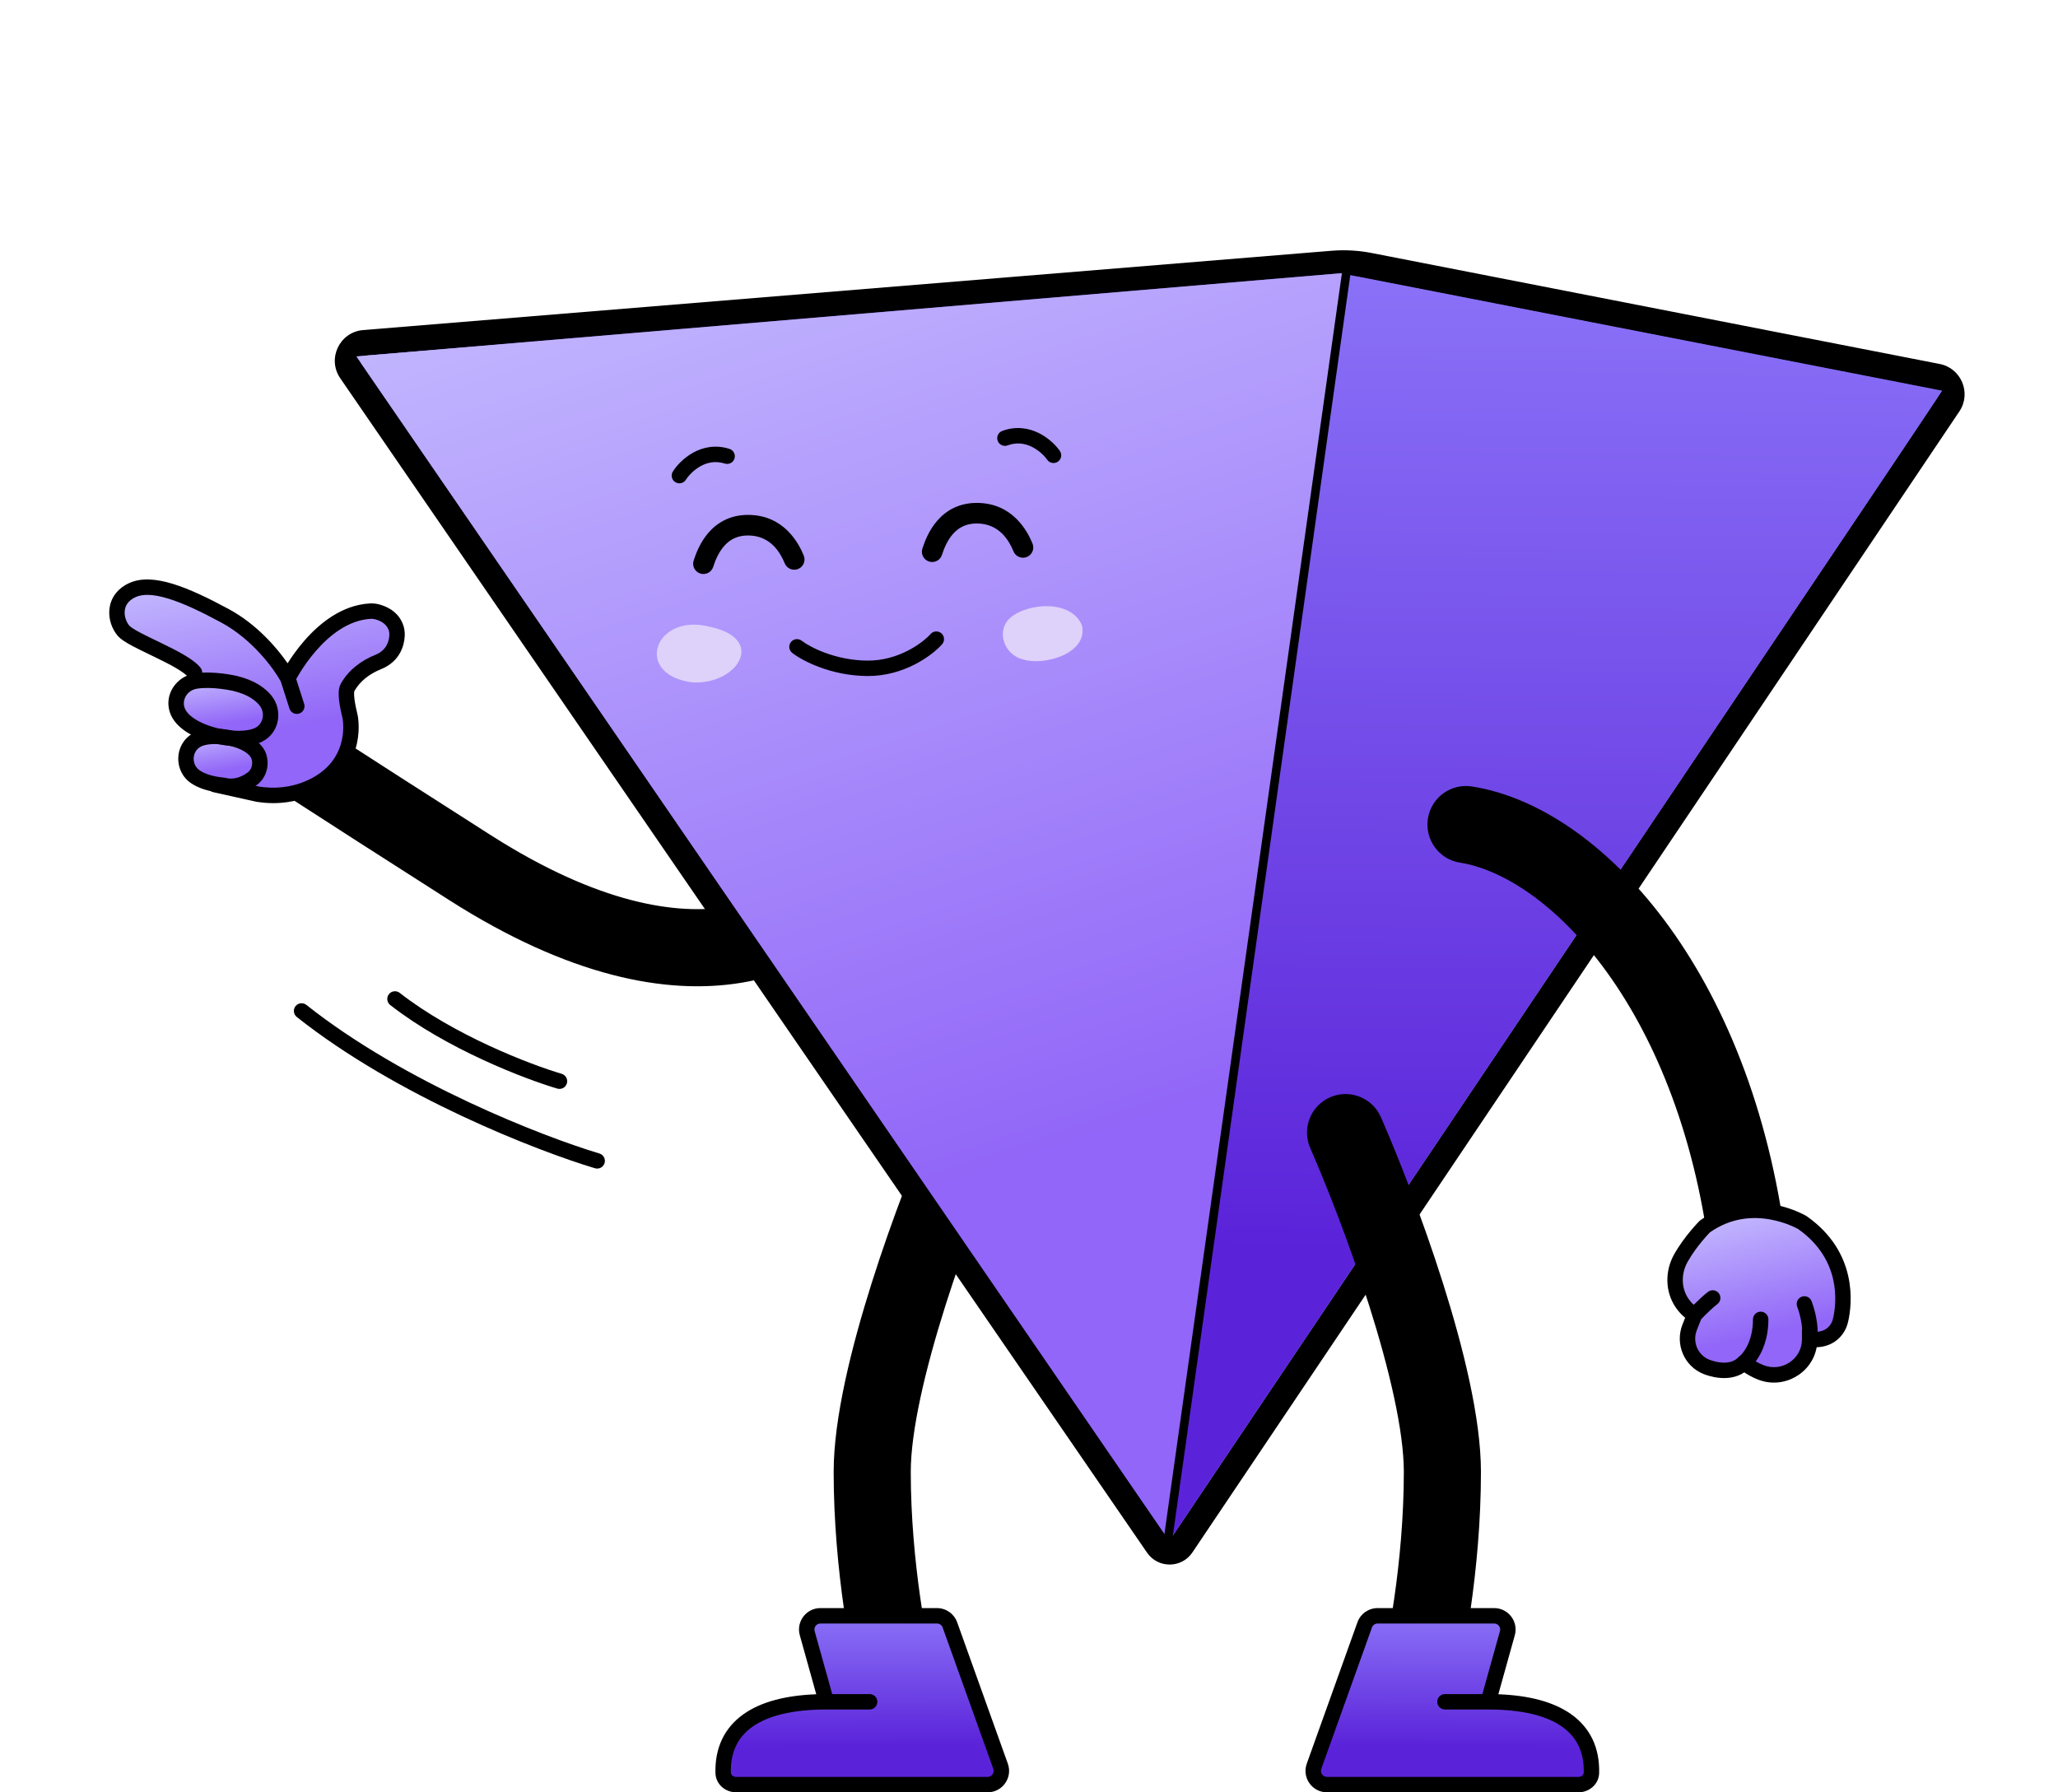 <svg width="1201" height="1046" viewBox="0 0 1201 1046" fill="none" xmlns="http://www.w3.org/2000/svg">
<path fill-rule="evenodd" clip-rule="evenodd" d="M574.53 640.39C585.912 645.375 591.098 658.644 586.113 670.027C576.973 690.895 563.142 725.844 551.643 762.208C539.928 799.259 531.503 835.143 531.503 859C531.503 911.881 541.478 962.373 546.24 980.191C549.448 992.196 542.317 1004.53 530.312 1007.74C518.307 1010.95 505.974 1003.81 502.766 991.809C497.194 970.96 486.503 916.518 486.503 859C486.503 827.657 496.911 786.041 508.737 748.641C520.78 710.556 535.2 674.105 544.893 651.973C549.878 640.59 563.147 635.405 574.53 640.39Z" fill="black"/>
<path d="M478.783 943H546.812C550.19 943 553.204 945.121 554.343 948.301L583.912 1030.81C585.779 1036.02 581.917 1041.51 576.381 1041.51H429.53C425.558 1041.51 422.112 1038.58 422.017 1034.61C421.446 1010.72 437.906 996.004 471.701 993.548C476.982 993.164 480.837 988.132 479.414 983.032L471.078 953.15C469.655 948.05 473.489 943 478.783 943Z" fill="#755FFF"/>
<path d="M478.783 943H546.812C550.19 943 553.204 945.121 554.343 948.301L583.912 1030.81C585.779 1036.02 581.917 1041.51 576.381 1041.51H429.53C425.558 1041.51 422.112 1038.58 422.017 1034.61C421.446 1010.72 437.906 996.004 471.701 993.548C476.982 993.164 480.837 988.132 479.414 983.032L471.078 953.15C469.655 948.05 473.489 943 478.783 943Z" fill="url(#paint0_linear_34_2041)" fill-opacity="0.8"/>
<path fill-rule="evenodd" clip-rule="evenodd" d="M558.578 946.783C556.798 941.815 552.089 938.5 546.811 938.5H478.782C470.51 938.5 464.519 946.391 466.742 954.359L476.347 988.789C458.27 989.459 443.994 993.287 433.957 1000.37C422.579 1008.4 417.172 1020.25 417.518 1034.72C417.679 1041.48 423.479 1046.01 429.529 1046.01H576.38C585.03 1046.01 591.065 1037.43 588.147 1029.29L558.578 946.783ZM485.661 988.682L475.411 951.941C474.788 949.709 476.466 947.5 478.782 947.5H546.811C548.289 947.5 549.607 948.428 550.106 949.819L579.674 1032.32C580.491 1034.6 578.802 1037.01 576.38 1037.01H429.529C427.635 1037.01 426.543 1035.68 426.515 1034.5C426.233 1022.7 430.482 1013.84 439.147 1007.72C448.084 1001.42 462.219 997.682 482.245 997.682H507.503C509.988 997.682 512.003 995.667 512.003 993.182C512.003 990.697 509.988 988.682 507.503 988.682H485.661Z" fill="black"/>
<path fill-rule="evenodd" clip-rule="evenodd" d="M156.613 430.711C163.366 420.28 177.296 417.297 187.728 424.049C216.606 442.742 249.984 464.189 286.593 487.527C349.66 527.729 395.277 534.125 425.344 529.14C455.578 524.127 472.798 507.253 479.361 495.517C485.426 484.672 499.136 480.797 509.981 486.862C520.827 492.927 524.702 506.636 518.637 517.482C505.533 540.913 476.704 566.239 432.704 573.534C388.538 580.857 331.738 569.67 262.404 525.473C225.713 502.083 192.247 480.579 163.275 461.826C152.844 455.074 149.861 441.143 156.613 430.711Z" fill="black"/>
<path d="M167.998 395.853C167.998 395.853 186.494 358.565 215.874 356.671C217.215 356.592 218.556 356.711 219.858 357.026C223.052 357.815 228.415 359.907 230.782 365.51C231.531 367.285 231.807 369.179 231.689 371.113C231.452 375.256 229.677 382.753 220.646 386.383C213.272 389.343 206.765 394.235 202.86 401.14C201.125 404.218 199.666 407.888 198.995 412.149C198.995 412.149 210.734 444.666 185.455 458.436C176.148 463.527 165.421 465.499 154.892 464.434C153.787 464.316 152.644 464.158 151.5 464C133.753 461.238 114.837 438.152 116.493 420.238C117.124 413.609 118.741 406.783 122.33 401.535C122.33 401.535 105.806 380.307 78.042 371.231C75.676 370.442 73.467 369.14 71.811 367.246C71.574 366.97 71.298 366.654 71.022 366.299C64.752 358.249 68.735 346.57 78.397 343.532C82.656 342.19 88.375 341.44 95.631 342.506C100.718 343.255 105.609 344.873 110.262 347.043C122.054 352.528 147.53 366.93 167.998 395.893V395.853Z" fill="#755FFF"/>
<path d="M167.998 395.853C167.998 395.853 186.494 358.565 215.874 356.671C217.215 356.592 218.556 356.711 219.858 357.026C223.052 357.815 228.415 359.907 230.782 365.51C231.531 367.285 231.807 369.179 231.689 371.113C231.452 375.256 229.677 382.753 220.646 386.383C213.272 389.343 206.765 394.235 202.86 401.14C201.125 404.218 199.666 407.888 198.995 412.149C198.995 412.149 210.734 444.666 185.455 458.436C176.148 463.527 165.421 465.499 154.892 464.434C153.787 464.316 152.644 464.158 151.5 464C133.753 461.238 114.837 438.152 116.493 420.238C117.124 413.609 118.741 406.783 122.33 401.535C122.33 401.535 105.806 380.307 78.042 371.231C75.676 370.442 73.467 369.14 71.811 367.246C71.574 366.97 71.298 366.654 71.022 366.299C64.752 358.249 68.735 346.57 78.397 343.532C82.656 342.19 88.375 341.44 95.631 342.506C100.718 343.255 105.609 344.873 110.262 347.043C122.054 352.528 147.53 366.93 167.998 395.893V395.853Z" fill="url(#paint1_linear_34_2041)" fill-opacity="0.8"/>
<path d="M146.268 454.093C150.961 451.331 152.775 445.491 151.001 440.322C149.147 435.035 143.981 428.366 129.744 427.656C129.744 427.656 121.147 427.222 114.679 430.97C106.713 435.548 106.437 447.306 114.088 452.396C117.44 454.645 122.567 456.579 130.375 457.328C130.375 457.328 139.761 457.96 146.308 454.093H146.268Z" fill="#755FFF"/>
<path d="M146.268 454.093C150.961 451.331 152.775 445.491 151.001 440.322C149.147 435.035 143.981 428.366 129.744 427.656C129.744 427.656 121.147 427.222 114.679 430.97C106.713 435.548 106.437 447.306 114.088 452.396C117.44 454.645 122.567 456.579 130.375 457.328C130.375 457.328 139.761 457.96 146.308 454.093H146.268Z" fill="url(#paint2_linear_34_2041)" fill-opacity="0.8"/>
<path d="M151.12 428.722C158.455 424.934 160.072 415.187 154.906 408.795C151.83 405.007 146.506 401.101 137.12 398.852C137.12 398.852 124.185 395.814 114.089 397.51C106.201 398.852 100.877 406.704 103.401 414.319C105.373 420.356 111.801 427.262 129.39 430.655C129.39 430.655 142.128 433.338 151.12 428.722Z" fill="#755FFF"/>
<path d="M151.12 428.722C158.455 424.934 160.072 415.187 154.906 408.795C151.83 405.007 146.506 401.101 137.12 398.852C137.12 398.852 124.185 395.814 114.089 397.51C106.201 398.852 100.877 406.704 103.401 414.319C105.373 420.356 111.801 427.262 129.39 430.655C129.39 430.655 142.128 433.338 151.12 428.722Z" fill="url(#paint3_linear_34_2041)" fill-opacity="0.8"/>
<path fill-rule="evenodd" clip-rule="evenodd" d="M100.88 340.76C110.512 343.708 121.584 349.011 133.643 355.543C149.499 364.132 161.337 377.667 167.844 387.112C170.117 383.503 173.374 378.799 177.52 374.023C186.075 364.166 199.075 353.245 215.585 352.18L215.597 352.18L215.61 352.179C217.391 352.074 219.178 352.231 220.918 352.653L220.928 352.655L220.937 352.658C224.548 353.55 231.713 356.148 234.927 363.759L234.928 363.76C235.975 366.241 236.335 368.834 236.181 371.377C235.891 376.417 233.63 386.014 222.325 390.558L222.322 390.559C215.669 393.229 210.089 397.523 206.799 403.317C206.799 403.317 206.799 403.317 206.799 403.317C206.804 403.319 206.685 403.628 206.646 404.463C206.604 405.38 206.674 406.574 206.858 408.018C207.225 410.91 207.974 414.252 208.713 417.414L208.725 417.464L208.735 417.514L204.331 418.439C208.735 417.514 208.736 417.516 208.736 417.519L208.738 417.524L208.74 417.537L208.747 417.569C208.752 417.594 208.758 417.625 208.765 417.662C208.779 417.737 208.798 417.836 208.819 417.959C208.862 418.205 208.917 418.545 208.974 418.971C209.089 419.821 209.214 421.017 209.277 422.483C209.401 425.405 209.274 429.456 208.266 433.998C206.225 443.195 200.578 454.277 186.61 461.887C176.457 467.438 164.813 469.562 153.439 468.411L153.425 468.41L153.412 468.408C152.239 468.283 151.039 468.117 149.918 467.962L149.702 467.933L124.522 462.329C122.097 461.789 120.568 459.385 121.107 456.959C121.647 454.533 124.052 453.004 126.478 453.544L151.298 459.067C152.38 459.217 153.392 459.354 154.358 459.458C164.037 460.435 173.84 458.613 182.296 453.988L182.303 453.985C193.612 447.824 197.902 439.158 199.48 432.049C200.281 428.438 200.384 425.197 200.285 422.865C200.235 421.703 200.137 420.782 200.055 420.172C200.013 419.867 199.977 419.641 199.953 419.503C199.944 419.454 199.937 419.416 199.932 419.39C199.932 419.389 199.932 419.387 199.932 419.386C199.204 416.274 198.36 412.54 197.929 409.153C197.712 407.442 197.581 405.684 197.656 404.052C197.727 402.505 197.997 400.603 198.94 398.93L198.943 398.926C203.465 390.929 210.889 385.45 218.97 382.207C225.719 379.493 227.01 374.105 227.196 370.856L227.197 370.847L227.197 370.838C227.278 369.518 227.086 368.326 226.636 367.259C225.119 363.67 221.564 362.085 218.788 361.397C217.932 361.191 217.045 361.111 216.151 361.163C203.286 361.997 192.352 370.664 184.317 379.922C180.364 384.477 177.272 388.992 175.168 392.374C174.159 393.996 173.384 395.346 172.855 396.303L177.498 410.775C178.258 413.141 176.955 415.675 174.588 416.434C172.222 417.193 169.688 415.891 168.929 413.524L163.841 397.666C159.744 390.188 147.27 373.16 129.357 363.457C117.416 356.989 106.988 352.042 98.245 349.365C89.367 346.648 83.128 346.558 78.942 348.56C74.608 350.632 73.073 353.637 72.791 356.504C72.481 359.651 73.668 362.972 75.457 365.119C75.658 365.361 76.229 365.883 77.417 366.67C78.545 367.417 79.993 368.251 81.722 369.171C84.53 370.665 87.841 372.26 91.383 373.966C92.23 374.374 93.091 374.788 93.96 375.209C98.397 377.356 103.038 379.653 107.033 381.984C110.905 384.242 114.691 386.821 116.997 389.667C118.561 391.599 118.264 394.432 116.333 395.997C114.402 397.561 111.568 397.264 110.004 395.333C108.809 393.859 106.283 391.965 102.498 389.758C98.837 387.622 94.478 385.459 90.04 383.311C89.214 382.911 88.384 382.511 87.555 382.112C84 380.4 80.479 378.704 77.496 377.117C75.648 376.134 73.916 375.147 72.446 374.172C71.036 373.238 69.592 372.14 68.543 370.881C65.332 367.028 63.269 361.35 63.834 355.621C64.427 349.613 67.892 343.868 75.058 340.44C82.372 336.943 91.383 337.852 100.88 340.76Z" fill="black"/>
<path fill-rule="evenodd" clip-rule="evenodd" d="M147.437 430.95C150.775 433.009 153.873 435.914 155.247 439.833L155.252 439.847L155.257 439.861C157.626 446.762 155.331 454.878 148.703 458.88C143.366 462.545 136.499 464.468 129.595 462.773C121.45 461.949 115.66 459.868 111.587 457.138C101.227 450.237 101.51 434.354 112.43 428.073C115.559 426.262 119.535 425.469 123.442 425.278C127.432 425.083 131.762 425.496 135.876 426.432C139.975 427.365 144.046 428.859 147.437 430.95ZM123.881 434.267C120.697 434.423 118.327 435.057 116.936 435.864L116.928 435.868L116.921 435.872C111.918 438.747 111.649 446.369 116.58 449.65L116.588 449.655L116.595 449.659C119.168 451.386 123.523 453.15 130.805 453.849L131.17 453.884L131.525 453.978C135.557 455.044 139.95 454.007 143.699 451.399L143.839 451.301L143.986 451.215C146.623 449.663 147.903 446.178 146.75 442.798C146.315 441.572 145.101 440.084 142.712 438.61C140.367 437.164 137.279 435.981 133.879 435.208C130.494 434.438 126.985 434.116 123.881 434.267Z" fill="black"/>
<path fill-rule="evenodd" clip-rule="evenodd" d="M138.147 394.471C138.148 394.471 138.149 394.471 137.12 398.852L138.149 394.471L138.159 394.473L138.169 394.476C148.376 396.922 154.614 401.298 158.399 405.958L158.406 405.967C165.2 414.373 163.278 427.507 153.185 432.72L153.175 432.725C149.268 434.731 144.255 435.504 139.219 435.52C134.097 435.537 128.532 434.772 123.25 433.349C117.981 431.931 112.813 429.809 108.57 426.997C104.383 424.222 100.688 420.497 99.127 415.726C95.644 405.199 103.052 394.823 113.334 393.074L113.343 393.072C119.024 392.118 125.285 392.511 129.934 393.078C132.298 393.366 134.329 393.709 135.775 393.981C136.499 394.118 137.079 394.237 137.484 394.324C137.687 394.367 137.847 394.402 137.959 394.427C138.015 394.44 138.059 394.45 138.091 394.457L138.129 394.466L138.147 394.471ZM136.086 403.231L136.074 403.229L135.986 403.209C135.903 403.19 135.775 403.162 135.604 403.125C135.263 403.052 134.754 402.947 134.107 402.826C132.812 402.581 130.978 402.271 128.846 402.012C124.505 401.483 119.253 401.206 114.839 401.947C109.351 402.883 106.115 408.204 107.673 412.904L107.676 412.913L107.679 412.922C108.366 415.026 110.249 417.313 113.542 419.495C116.782 421.642 121 423.423 125.59 424.659C130.167 425.892 134.935 426.534 139.19 426.52C143.527 426.506 146.932 425.812 149.06 424.721C153.632 422.356 154.942 416.004 151.41 411.628C149.043 408.716 144.637 405.283 136.086 403.231Z" fill="black"/>
<path fill-rule="evenodd" clip-rule="evenodd" d="M683.411 897.644C683.017 898.23 682.157 898.234 681.757 897.652L210.931 212.266C209.625 210.366 210.861 207.766 213.158 207.578L778.221 161.301C784.709 160.769 791.24 161.133 797.63 162.381L1129.06 227.133C1131.17 227.545 1132.18 229.97 1130.98 231.751L683.411 897.644Z" fill="#755FFF"/>
<path fill-rule="evenodd" clip-rule="evenodd" d="M669.393 906.146L198.567 220.759C190.736 209.361 198.151 193.756 211.934 192.628L776.996 146.351C784.856 145.707 792.766 146.148 800.506 147.66L1131.94 212.412C1144.58 214.88 1150.61 229.432 1143.43 240.119L695.86 906.012C689.559 915.387 675.789 915.457 669.393 906.146ZM683.411 897.644C683.017 898.23 682.157 898.234 681.757 897.652L210.93 212.266C209.625 210.366 210.861 207.766 213.158 207.578L778.221 161.301C784.709 160.769 791.24 161.133 797.63 162.381L1129.06 227.133C1131.17 227.545 1132.18 229.97 1130.98 231.751L683.411 897.644Z" fill="black"/>
<path d="M208 208L682.5 899.5L788 159L208 208Z" fill="#755FFF"/>
<path d="M208 208L682.5 899.5L788 159L208 208Z" fill="url(#paint4_linear_34_2041)" fill-opacity="0.8"/>
<path d="M1133.5 228L788 160.5L682.5 899L1133.5 228Z" fill="#755FFF"/>
<path d="M1133.5 228L788 160.5L682.5 899L1133.5 228Z" fill="url(#paint5_linear_34_2041)" fill-opacity="0.8"/>
<path fill-rule="evenodd" clip-rule="evenodd" d="M783.783 154.582L1141.81 224.528L687.165 909.266L678.049 905.803L783.783 154.582ZM788 160.5L683 906.5L1133.5 228L788 160.5Z" fill="black"/>
<path fill-rule="evenodd" clip-rule="evenodd" d="M1023.47 759.364C1011.12 760.729 1000 751.824 998.636 739.473C990.386 664.857 966.479 607.26 937.901 567.594C908.93 527.384 876.574 507.329 852.002 503.441C839.728 501.498 831.353 489.974 833.295 477.7C835.237 465.427 846.761 457.051 859.035 458.994C899.444 465.388 941.201 495.194 974.411 541.289C1008.01 587.928 1034.36 653.081 1043.36 734.527C1044.73 746.878 1035.82 757.998 1023.47 759.364Z" fill="black"/>
<path fill-rule="evenodd" clip-rule="evenodd" d="M428.622 267.626C427.867 269.994 425.335 271.301 422.967 270.545C417.501 268.801 412.713 269.895 408.765 272.098C404.71 274.36 401.709 277.721 400.276 279.983C398.946 282.083 396.166 282.707 394.067 281.376C391.967 280.046 391.344 277.266 392.674 275.167C394.79 271.826 398.835 267.332 404.38 264.238C410.034 261.084 417.401 259.322 425.703 261.971C428.071 262.727 429.378 265.258 428.622 267.626Z" fill="black"/>
<path fill-rule="evenodd" clip-rule="evenodd" d="M422.517 318.748C419.279 322.474 417.381 327.176 416.217 330.824C415.209 333.981 411.833 335.723 408.676 334.716C405.52 333.708 403.777 330.333 404.785 327.176C406.12 322.991 408.622 316.443 413.459 310.877C418.464 305.118 425.917 300.5 436.501 300.5C457.664 300.5 466.228 317.34 469.052 324.223C470.309 327.288 468.844 330.793 465.778 332.051C462.712 333.309 459.207 331.843 457.95 328.777C455.44 322.66 449.738 312.5 436.501 312.5C429.884 312.5 425.587 315.216 422.517 318.748Z" fill="black"/>
<path fill-rule="evenodd" clip-rule="evenodd" d="M582.23 257.28C583.094 259.61 585.684 260.798 588.014 259.933C593.394 257.936 598.228 258.807 602.273 260.823C606.429 262.895 609.583 266.113 611.119 268.306C612.546 270.341 615.352 270.835 617.387 269.409C619.422 267.982 619.916 265.176 618.49 263.141C616.22 259.902 611.971 255.601 606.288 252.768C600.494 249.881 593.052 248.463 584.882 251.496C582.552 252.361 581.365 254.95 582.23 257.28Z" fill="black"/>
<path fill-rule="evenodd" clip-rule="evenodd" d="M556.015 311.749C552.778 315.474 550.879 320.177 549.715 323.825C548.708 326.982 545.332 328.724 542.175 327.716C539.018 326.709 537.276 323.333 538.283 320.176C539.619 315.991 542.121 309.443 546.958 303.877C551.963 298.118 559.416 293.5 569.999 293.5C591.162 293.5 599.727 310.34 602.55 317.223C603.808 320.289 602.342 323.794 599.277 325.052C596.211 326.309 592.706 324.844 591.448 321.778C588.938 315.661 583.236 305.5 569.999 305.5C563.383 305.5 559.085 308.216 556.015 311.749Z" fill="black"/>
<path fill-rule="evenodd" clip-rule="evenodd" d="M404.076 398.258C369.281 393.885 381.958 357.326 414.32 365.819C447.713 372.876 430.22 399.759 404.076 398.258Z" fill="#DED1FA"/>
<path fill-rule="evenodd" clip-rule="evenodd" d="M596.868 384.809C586.422 382.288 580.994 368.878 589.221 360.835C599.679 351.562 625.228 349.936 631.395 364.94C635.146 381.393 609.195 388.831 596.868 384.809Z" fill="#DED1FA"/>
<path fill-rule="evenodd" clip-rule="evenodd" d="M549.414 369.652C551.27 371.305 551.435 374.15 549.782 376.006C544.056 382.436 527.65 394.743 505.988 394.538C484.877 394.339 468.333 385.688 462.348 381.06C460.382 379.54 460.02 376.714 461.54 374.748C463.06 372.781 465.887 372.42 467.853 373.94C472.475 377.514 487.153 385.36 506.073 385.539C524.442 385.712 538.539 375.098 543.061 370.02C544.713 368.164 547.558 368 549.414 369.652Z" fill="black"/>
<path fill-rule="evenodd" clip-rule="evenodd" d="M776.216 640.39C764.834 645.375 759.648 658.644 764.633 670.027C773.773 690.895 787.604 725.844 799.102 762.208C810.818 799.259 819.243 835.143 819.243 859C819.243 911.881 809.267 962.373 804.506 980.191C801.297 992.196 808.429 1004.53 820.434 1007.74C832.439 1010.95 844.772 1003.81 847.98 991.809C853.552 970.96 864.243 916.518 864.243 859C864.243 827.657 853.834 786.041 842.008 748.641C829.966 710.556 815.546 674.105 805.853 651.973C800.867 640.59 787.599 635.405 776.216 640.39Z" fill="black"/>
<path d="M871.963 943H803.934C800.556 943 797.542 945.121 796.403 948.301L766.834 1030.81C764.967 1036.02 768.829 1041.51 774.365 1041.51H921.216C925.188 1041.51 928.634 1038.58 928.729 1034.61C929.3 1010.72 912.84 996.004 879.045 993.548C873.764 993.164 869.909 988.132 871.332 983.032L879.669 953.15C881.091 948.05 877.257 943 871.963 943Z" fill="#755FFF"/>
<path d="M871.963 943H803.934C800.556 943 797.542 945.121 796.403 948.301L766.834 1030.81C764.967 1036.02 768.829 1041.51 774.365 1041.51H921.216C925.188 1041.51 928.634 1038.58 928.729 1034.61C929.3 1010.72 912.84 996.004 879.045 993.548C873.764 993.164 869.909 988.132 871.332 983.032L879.669 953.15C881.091 948.05 877.257 943 871.963 943Z" fill="url(#paint6_linear_34_2041)" fill-opacity="0.8"/>
<path fill-rule="evenodd" clip-rule="evenodd" d="M792.168 946.783C793.948 941.815 798.657 938.5 803.935 938.5H871.964C880.236 938.5 886.227 946.391 884.004 954.359L874.399 988.789C892.476 989.459 906.752 993.287 916.789 1000.37C928.167 1008.4 933.574 1020.25 933.228 1034.72C933.067 1041.48 927.267 1046.01 921.217 1046.01H774.366C765.716 1046.01 759.681 1037.43 762.599 1029.29L792.168 946.783ZM865.085 988.682L875.335 951.941C875.958 949.709 874.28 947.5 871.964 947.5H803.935C802.457 947.5 801.139 948.428 800.64 949.819L771.072 1032.32C770.255 1034.6 771.945 1037.01 774.366 1037.01H921.217C923.111 1037.01 924.203 1035.68 924.231 1034.5C924.513 1022.7 920.264 1013.84 911.599 1007.72C902.662 1001.42 888.527 997.682 868.501 997.682H843.244C840.758 997.682 838.744 995.667 838.744 993.182C838.744 990.697 840.758 988.682 843.244 988.682H865.085Z" fill="black"/>
<path d="M994.879 715.85C994.879 715.85 986.66 724.033 980.876 734.308C976.31 742.491 976.31 752.69 981.599 760.454C983.35 763.042 985.709 765.478 988.905 767.419L986.051 774.612C982.436 783.746 986.774 794.174 995.945 797.751C996.097 797.79 996.249 797.866 996.401 797.904C996.401 797.904 1009.95 803.536 1017.79 795.163C1017.79 795.163 1021.44 798.513 1027.49 800.91C1041.04 806.277 1055.91 796.496 1056.07 781.957C1056.07 781.767 1056.07 781.615 1056.07 781.424C1056.07 781.424 1065.81 783.822 1071.63 775.982C1072.92 774.231 1073.76 772.176 1074.22 770.007C1076.16 761.292 1079.77 733.167 1051.84 713.529C1051.84 713.529 1024.5 704 994.917 715.812L994.879 715.85Z" fill="#755FFF"/>
<path d="M994.879 715.85C994.879 715.85 986.66 724.033 980.876 734.308C976.31 742.491 976.31 752.69 981.599 760.454C983.35 763.042 985.709 765.478 988.905 767.419L986.051 774.612C982.436 783.746 986.774 794.174 995.945 797.751C996.097 797.79 996.249 797.866 996.401 797.904C996.401 797.904 1009.95 803.536 1017.79 795.163C1017.79 795.163 1021.44 798.513 1027.49 800.91C1041.04 806.277 1055.91 796.496 1056.07 781.957C1056.07 781.767 1056.07 781.615 1056.07 781.424C1056.07 781.424 1065.81 783.822 1071.63 775.982C1072.92 774.231 1073.76 772.176 1074.22 770.007C1076.16 761.292 1079.77 733.167 1051.84 713.529C1051.84 713.529 1024.5 704 994.917 715.812L994.879 715.85Z" fill="url(#paint7_linear_34_2041)" fill-opacity="0.8"/>
<path fill-rule="evenodd" clip-rule="evenodd" d="M1054.15 709.663C1054.15 709.665 1054.15 709.666 1051.84 713.529L1054.15 709.666L1054.29 709.751L1054.43 709.848C1084.61 731.067 1080.69 761.621 1078.61 770.96C1078.05 773.635 1076.99 776.305 1075.25 778.657L1075.24 778.665C1071.39 783.855 1066.2 785.63 1062.2 786.111C1061.49 786.197 1060.81 786.243 1060.17 786.261C1057.41 801.597 1040.89 811.06 1025.83 805.094C1022.49 803.771 1019.81 802.192 1017.93 800.922C1013.23 804.093 1007.84 804.494 1003.78 804.158C1001.23 803.947 998.996 803.434 997.406 802.981C996.605 802.752 995.952 802.534 995.486 802.368C995.253 802.285 995.065 802.214 994.928 802.161C994.924 802.159 994.919 802.157 994.914 802.155C994.881 802.144 994.851 802.134 994.824 802.125C994.772 802.107 994.723 802.089 994.683 802.075L994.576 802.048L994.309 801.944C982.736 797.429 977.366 784.33 981.867 772.956L983.418 769.047C981.15 767.205 979.331 765.133 977.876 762.982C971.536 753.67 971.638 741.63 976.947 732.116L976.951 732.109L976.955 732.101C980.028 726.642 983.711 721.796 986.591 718.344C988.038 716.609 989.3 715.205 990.206 714.228C990.66 713.74 991.025 713.357 991.282 713.092C991.41 712.959 991.511 712.856 991.582 712.784C991.618 712.748 991.646 712.72 991.667 712.699L991.691 712.674L991.697 712.669L991.699 712.666L991.703 712.662L991.994 712.371L992.292 712.157C1007.33 701.354 1022.89 700.757 1034.51 702.81C1040.3 703.833 1045.15 705.518 1048.57 706.949C1050.28 707.667 1051.64 708.325 1052.59 708.813C1053.06 709.057 1053.43 709.26 1053.7 709.406C1053.83 709.479 1053.93 709.539 1054.01 709.583C1054.05 709.605 1054.08 709.623 1054.1 709.636L1054.13 709.654L1054.14 709.661L1054.15 709.663ZM992.762 769.9L990.235 776.268C990.235 776.268 990.236 776.268 990.235 776.268C987.528 783.112 990.764 790.805 997.431 793.5C997.464 793.511 997.495 793.521 997.522 793.531C997.574 793.548 997.623 793.566 997.663 793.581L997.819 793.62L998.115 793.743L998.119 793.745C998.124 793.747 998.133 793.75 998.145 793.755C998.155 793.759 998.167 793.764 998.182 793.769C998.247 793.795 998.359 793.837 998.511 793.891C998.817 794.001 999.283 794.157 999.875 794.326C1001.07 794.667 1002.71 795.039 1004.53 795.189C1008.26 795.498 1011.93 794.833 1014.5 792.088L1014.78 791.786L1015.12 791.541C1017.1 790.078 1022.99 783.109 1022.99 770.007C1022.99 767.522 1025 765.507 1027.49 765.507C1029.97 765.507 1031.99 767.522 1031.99 770.007C1031.99 781.319 1028.33 789.549 1024.61 794.504C1025.87 795.245 1027.39 796.032 1029.15 796.727M1020.82 791.84L1020.82 791.838L1020.81 791.834C1020.81 791.833 1020.81 791.835 1020.82 791.84ZM992.762 769.9C995.181 767.402 999.574 763.069 1002.2 761.1C1004.19 759.609 1004.59 756.788 1003.1 754.8C1001.61 752.812 998.788 752.409 996.8 753.9C994.345 755.741 990.979 758.938 988.42 761.488C987.191 760.389 986.174 759.187 985.327 757.934L985.323 757.927L985.318 757.921C981.086 751.708 980.984 743.356 984.802 736.508C987.512 731.695 990.828 727.315 993.502 724.109C994.833 722.513 995.987 721.229 996.803 720.35C997.21 719.911 997.532 719.575 997.748 719.352C997.784 719.315 997.816 719.281 997.846 719.251C1010.29 710.45 1023.07 709.928 1032.94 711.672C1037.93 712.554 1042.14 714.013 1045.09 715.25C1046.56 715.866 1047.7 716.423 1048.47 716.816C1048.85 717.012 1049.13 717.167 1049.31 717.267C1049.35 717.289 1049.39 717.307 1049.41 717.323C1074.89 735.355 1071.63 760.925 1069.82 769.029L1069.82 769.055L1069.81 769.08C1069.46 770.733 1068.86 772.162 1068.01 773.303C1066.05 775.95 1063.45 776.896 1061.13 777.176C1061.01 777.19 1060.9 777.202 1060.78 777.213C1060.66 772.62 1059.78 766.276 1057.21 759.42C1056.34 757.093 1053.75 755.914 1051.42 756.787C1049.09 757.659 1047.91 760.253 1048.79 762.58C1050.68 767.628 1051.45 772.256 1051.7 775.716L1051.57 775.683V781.932C1051.43 793.224 1039.82 800.956 1029.15 796.727" fill="black"/>
<path fill-rule="evenodd" clip-rule="evenodd" d="M172.472 587.204C174.017 585.256 176.847 584.93 178.794 586.474C236.167 631.977 316.729 663.271 349.791 673.19C352.172 673.904 353.523 676.412 352.808 678.793C352.094 681.173 349.586 682.524 347.205 681.81C313.601 671.729 231.829 640.023 173.202 593.526C171.255 591.981 170.928 589.151 172.472 587.204Z" fill="black"/>
<path fill-rule="evenodd" clip-rule="evenodd" d="M226.953 580.228C228.484 578.27 231.312 577.924 233.27 579.455C264.921 604.199 309.49 621.278 327.774 626.685C330.158 627.389 331.518 629.893 330.814 632.276C330.109 634.659 327.605 636.02 325.222 635.315C306.405 629.751 260.632 612.269 227.727 586.545C225.769 585.014 225.422 582.186 226.953 580.228Z" fill="black"/>
<defs>
<linearGradient id="paint0_linear_34_2041" x1="484.294" y1="923.659" x2="484.94" y2="1097.34" gradientUnits="userSpaceOnUse">
<stop stop-color="#9F8FFF"/>
<stop offset="0.548" stop-color="#5514D0"/>
</linearGradient>
<linearGradient id="paint1_linear_34_2041" x1="170.186" y1="319.239" x2="204.315" y2="505.022" gradientUnits="userSpaceOnUse">
<stop stop-color="#DCD6FF"/>
<stop offset="0.548" stop-color="#9968F6"/>
</linearGradient>
<linearGradient id="paint2_linear_34_2041" x1="135.454" y1="421.804" x2="143.984" y2="469.527" gradientUnits="userSpaceOnUse">
<stop stop-color="#DCD6FF"/>
<stop offset="0.548" stop-color="#9968F6"/>
</linearGradient>
<linearGradient id="paint3_linear_34_2041" x1="137.192" y1="390.234" x2="146.197" y2="445.825" gradientUnits="userSpaceOnUse">
<stop stop-color="#DCD6FF"/>
<stop offset="0.548" stop-color="#9968F6"/>
</linearGradient>
<linearGradient id="paint4_linear_34_2041" x1="570.018" y1="13.607" x2="936.194" y2="1119.11" gradientUnits="userSpaceOnUse">
<stop stop-color="#DCD6FF"/>
<stop offset="0.548" stop-color="#9968F6"/>
</linearGradient>
<linearGradient id="paint5_linear_34_2041" x1="964" y1="15.5" x2="950.662" y2="1317.48" gradientUnits="userSpaceOnUse">
<stop stop-color="#9F8FFF"/>
<stop offset="0.548" stop-color="#5514D0"/>
</linearGradient>
<linearGradient id="paint6_linear_34_2041" x1="866.452" y1="923.659" x2="865.806" y2="1097.34" gradientUnits="userSpaceOnUse">
<stop stop-color="#9F8FFF"/>
<stop offset="0.548" stop-color="#5514D0"/>
</linearGradient>
<linearGradient id="paint7_linear_34_2041" x1="1038.69" y1="696.079" x2="1071.52" y2="835.588" gradientUnits="userSpaceOnUse">
<stop stop-color="#DCD6FF"/>
<stop offset="0.548" stop-color="#9968F6"/>
</linearGradient>
</defs>
</svg>
